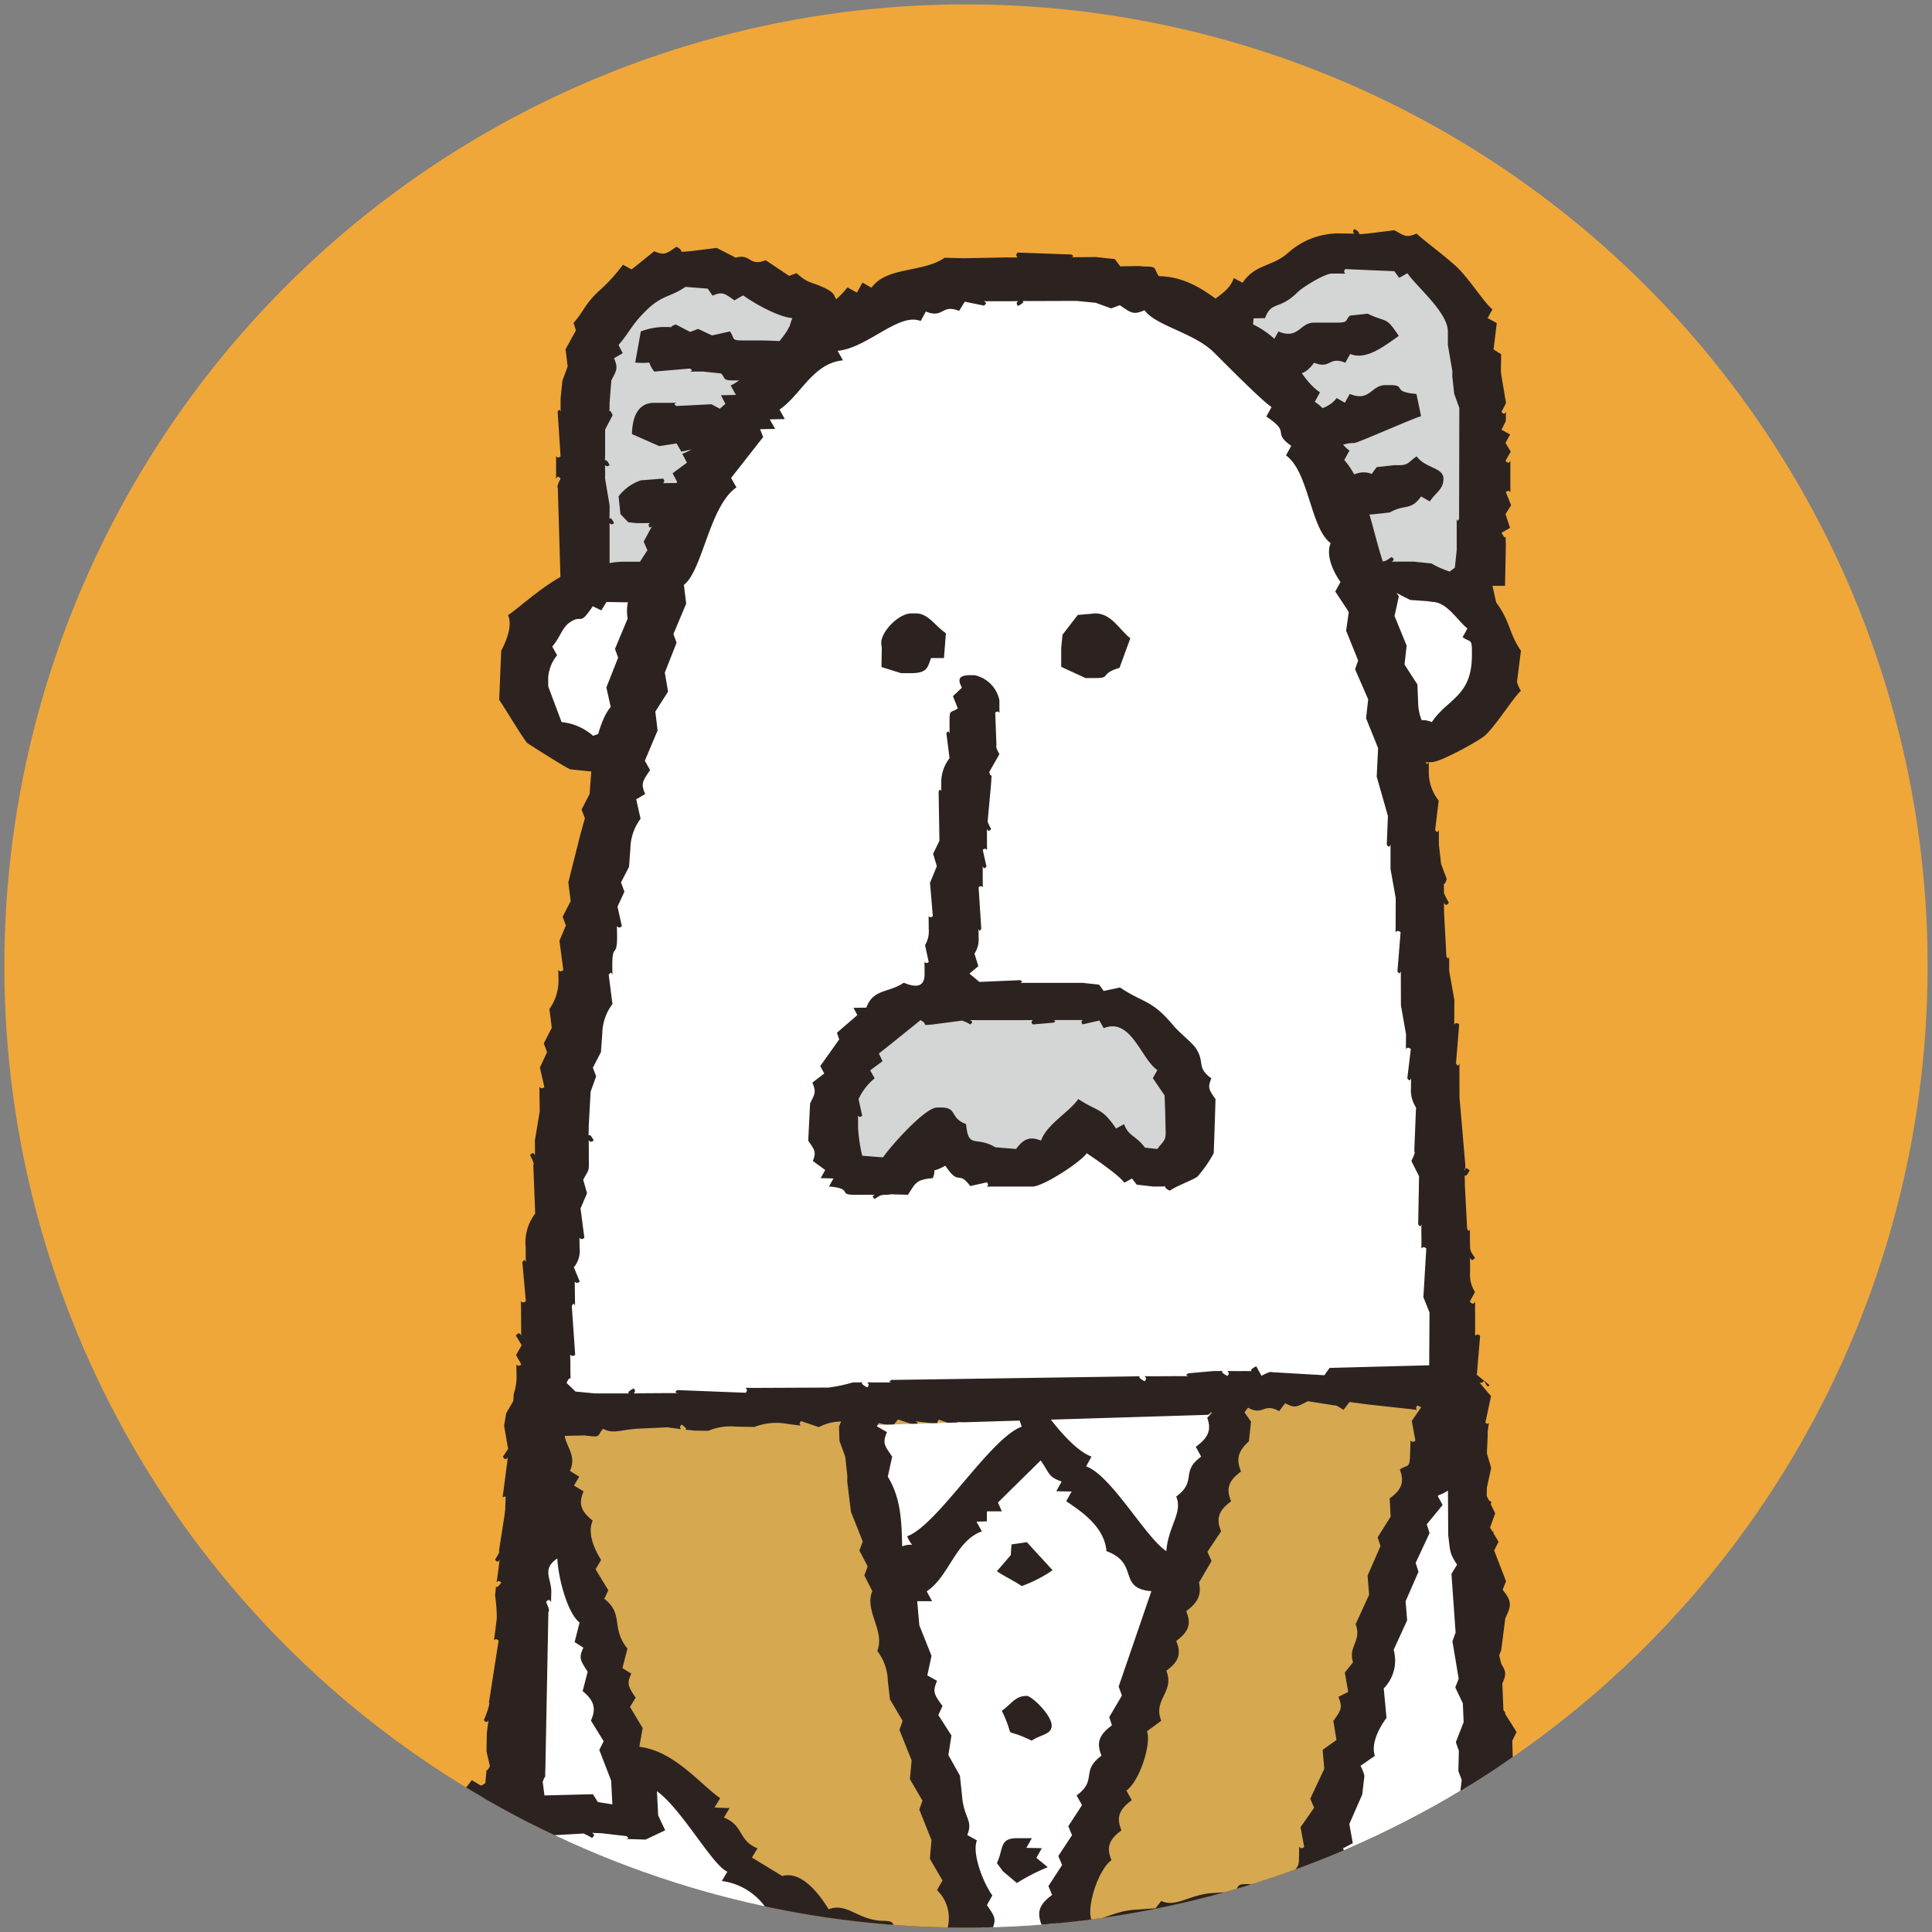 <svg xmlns="http://www.w3.org/2000/svg" xmlns:xlink="http://www.w3.org/1999/xlink" width="221" height="221" viewBox="0 0 221 221"><rect x="0" y="0" width="221" height="221" fill="#808080" stroke="none"/><defs><clipPath id="a"><circle cx="110" cy="110" r="110" transform="translate(6441 -1730)" fill="#fff" stroke="rgba(0,0,0,0)" stroke-width="1"/></clipPath></defs><g transform="translate(-6440.5 1730.5)"><circle cx="110" cy="110" r="110" transform="translate(6441 -1730)" fill="#efa73a" stroke="rgba(0,0,0,0)" stroke-width="1"/><g clip-path="url(#a)"><g transform="translate(6485.902 -1704.307)"><path d="M491.985,1220.854c-.009-.056-.576-.838-.585-.855.585-1.125.79-3.01,2.509-3.3l1.422-.251c1.719-.3.474.028.892-.622,1.319.381-.334.529,1.487.223.056-.019.883-.622.892-.641l1.579.492,1.812-.548,1.561.437,1.812-.53c.8.39-.92.584.994.261l4.264-.725,1.9-.13.614.631,1.858-.363.483-.019,1.9-.12.613.631,1.858-.363.483-.017,1.9-.131a6.269,6.269,0,0,0,2.945.26l1.9-.129.623.631,1.849-.363.483-.017,1.9-.122.613.631c1.654-.993,1.6.494,3.289-.547.632.641.2.929,1.533.7l.474-.075,1.9-.13.613.642c1.468-.893,2.824.306,5.3.064l1.9-.121.613.631c.985-.594,1.18-.492,2.388.093l.864-.668,1.617.519,1.812-.538c.789.381-.929.575.985.251l.483-.074,1.9-.131c.623.437.186.734,1.524.492,1.886-.306,2.5.549,4.376.224,1.356-.241.892,0,1.542.688l1.9-.381.474-.019,1.9-.13.613.641,1.867-.362.474-.019c1.756-.317,1.217-.3,2.425.056l1.375-.7.613.818,1.867-.361,1.422-.177c1.719-.3.446-.186,1,.306l1.858-.743.6.78,1.858-.362a5.869,5.869,0,0,0,.9-.567c1.208.586,1.4.669,2.425.055l2.109.958.818-.539c1.542.539,2.694,1.086,3.939.326a4.291,4.291,0,0,0,4.432.686l.632.818.827-.631.307,2.378.018,1.9c-1.245,1.411-.594,3.14-1.607,5.1l.288,1.867a5,5,0,0,1-.678,2.974l.622.835a8,8,0,0,0-.948,4.5c.158,1.347-.056.891-.78,1.579l.641,1.812c-1.059,1.078-1.2,1.877-.557,2.981-1.106,1.07-1.254,1.868-.613,2.974l-1.068,2.165.492.79-.957,2.239c.362,1.013.223,1.812-.892,2.9a3.791,3.791,0,0,1-.5,3.921l.632.818c-.725,1.356-1.133,2.935-.548,3.958-1.106,1.086-1.245,1.886-.6,2.992l-.864.668.594.781-.9.705.251,1.84v.464c.158,1.348-.047.891-.78,1.579,1.069,1.859-.985,2.945.083,4.8l-1.068,2.154.493.78-.957,2.258c.363,1.012.223,1.792-.892,2.879.641,1.106.5,1.906-.6,2.992.632,1.1.493,1.886-.613,2.982.632,1.106.493,1.886-.613,2.973l.622.836-1.068,2.211.455.762c-1.049,2-.4,3.725-1.849,5.157.567.976.455,1.18-.195,2.434l.623.818c-.678,1.282-.8,1.485-.232,2.462l-1.069,2.154.492.8-.957,2.239.353.743-1.068,2.212.455.763-.957,2.248c.353,1.021.214,1.8-.892,2.89l.623.835-1.069,2.212.455.762-1.068,2.21.474,1.765-.864,2.192a5.7,5.7,0,0,1-.78,3.828l.632.837-.966,2.247.046,2.722-.938.167.65,1.831c-.78,1.579-1.756,5.656-1.059,6.875l-1.068,2.164.149,1.831c.056,2.5-1.607,5.258-.688,6.838-1.115,1.087-1.254,1.868-.622,2.982L576.948,1368l.5.8c-.725,1.339-1.133,2.917-.548,3.958l-1.236,1.236c.529.976.112,2.555-.567,3.855l.325,1.385c2.4,1.2,11.325,4.32,12.236,6.551l1.421-.251a8.308,8.308,0,0,0,4.246,3.121l-.409.995c1.765.326,3.354,2.777,4.784,4.1,1.292,1.2,2.583,3.939,3.605,5.036l.093,2.387-3.856,2.964c-.214.019-1.793-.074-2.369.019-.065.019-.883.631-.883.631-.817-.418.9-.631-1.012-.307l-.483.084-1.9.13c-1.068-.882-2.973-.8-4.8-1.087-.855-.13-4.627-.948-4.655-.929l-.474.074a12.946,12.946,0,0,1-5.026-1.542l-.854.669c-1.868-1.906-3.995.017-6.122-2.333l-.864.651c-1.682-1.728-1.227.251-3.15-1.886l-.864.669c-1.691-1.728-1.227.233-3.159-1.9l-.864.669c-.846-.873-10.322-4.042-12.2-4.664l-.009-1.449,1.087-1.2-.557-.78,1.756-4.246-.418-.78,1.106-2.192-.493-.78.6-1.635-.074-1.85.009-.473c-.214-1.709-.167-.437.353-1.013l-.446-2.815c.111-.075-.465-.873-.474-.873l.864-.669c-.539-.949-.418-1.143.223-2.4l-.279-1.867c-.028-2.016.409-1.087.2-2.907-.2-1.72-.158-.448.362-1.032l-.7-2.76.455-1.578-.075-1.85-.111-1.413c-.2-1.709-.158-.437.362-1.022l-.771-3.7c.325-.818.437.91.214-1-.26-2.193.4-.707.13-2.9-.2-1.709-.158-.437.371-1.012l-.78-3.726c.325-.8.446.911.214-.976a4.683,4.683,0,0,1,.613-3l-.78-3.7c.511-1.217.622-1.413.056-2.4l.855-.669-.614-1.775c.771-1.44.27,1.208.316-1.023l.093-4.3-.177-.474c-.2-1.7-.167-.428.353-1.013l-.771-3.716.418-1.58-.065-1.83v-.473c-.2-1.71-.167-.456.362-1.042l-.446-2.787c.1-.093-.464-.873-.464-.873l.558-1.618-.074-1.831a10.869,10.869,0,0,0-.641-1.819c.474-.827.585.891.362-1.013l-.167-1.411c-.2-1.71-.167-.437.362-1.023l-.846-5.6-.6-3.735c.325-.8.446.9.214-1l-.39-3.28c-.2-1.709-.167-.437.362-1.023-.771-1.143-.437.456-.641-1.338l-.613-5.175c-.2-1.709.047-.473-.594-.854.474-1.338.52.306.306-1.486l-.715-4.191c-.437-.686-.149,1-.372-.909-.26-2.193-.548-.54-.817-2.741-.158-1.394-.112-1.56-1.171-1.7l.111.937-1.422.243c.074,2.21.6.744-.724,2.043l.622.818c-1.143,1.126-1.282,1.923-.641,3.02l-1.254,1.245c.883,1.561-.613,1.6.325,3.233l-.855.669c.6,1.051.455,1.848-.65,2.945.6,1.031.186,2.611-.492,3.912l.641,1.819-.809.651.595.8-.9.688.669,2.741-.957,2.146.158,1.83a5.035,5.035,0,0,1-.678,2.973l.65,1.831-.818,3.075.065,1.848c-.056.075.511.855.529.855l-1.068,2.174.52,1.775-.827,3.065.437,1.8-.818,3.067.428,1.794-.52,1.579.418.8-.613,1.635.437,1.775-.864,2.2.372,1.718-.827,3.084.409.8c-1.291,2.452-.1,4.719-1.626,7.022l.65,1.812a4.971,4.971,0,0,0-.558,2.963l.018,1.906-.669,3.084.409.78-.614,1.644.418.78-.613,1.654.418.78-.957,2.249.418,2.685-.957,2.127.158,1.83a5.169,5.169,0,0,1-.669,2.992l.279,1.876c-.056.066.52.846.529.865l-.864.678.7,1.226-.6,2.146.576,3.661c-.335.8-.446-.9-.214,1l.046.456.028,1.9-.372,1.6.492,2.722-.753.65.614,1.774-.52,1.579.446,1.8-1.747,2.081c-1.208-.306.455-.455-1.357-.121l-.474.066c-.92.167-.864,0-1.477-.213l-1.412.993-3.716.7-2.369.362c-.79-.26.929-.454-.985-.129l-1.422.251h-2.908l-1.421.259c-1.728.288-.446.177-1-.315l-3.781.8c-.084-.14-.9.473-.91.492l-1.58-.492-1.849.186-1.422.177h-2.908l-.474.093H497l-.474.111h-2.9c-2.072,0-2.741-.492-3.856.186l-.622-.818c-2.667,1.606-6.355-1.458-8.482-2.417l-.009-1.44c1.217-1.208,2.044-3.066,3.112-4.005,1.338-1.2,3.3-2.052,4.069-3.446l.985.343a6.907,6.907,0,0,1,4.534-2.74c1.357-.232.855-.288,1.31-1.181,1.849.419,2.7-1.429,5.11-1.83.474-.092,5.435-3.159,5.835-3.883l2.369-.4-.7-2.777c.353-.8.474.909.251-.995l-.511-4.227.158-2.908c-.009-.056-.585-.836-.6-.855.474-.835.585.874.362-1.013l-.167-1.411c-.2-1.71.056-.475-.585-.855.465-1.347.52.307.307-1.5-.074-.631.1-.5-.539-.39.483-1.347.52.306.306-1.5a7.934,7.934,0,0,0-.585-.844c.474-.838.585.865.362-1.041l-.056-.464c-.2-1.71-.158-.437.362-1.022-.8-1.18-.371.51-.641-1.319l-.307-3.8c-.232-.6-.334-.418.279-.52-.641-.948-.613.251-.641-1.329l.028-3.354c.037-.649.093-.492-.483-.4.474-1.348.52.306.316-1.488-.084-.641.093-.51-.539-.4.474-1.348.52.306.307-1.488-.074-.622.1-.492-.529-.39.474-1.357.52.3.307-1.487-.074-.631.1-.5-.53-.4.474-1.337.52.316.307-1.487a8.536,8.536,0,0,0-.585-.854c.474-.827.585.873.362-1.032l-.176-1.393c-.2-1.71.065-.492-.576-.874.474-1.347.511.307.3-1.486-.065-.641.112-.492-.53-.381.474-1.347.53.306.316-1.505-.009-.055-.585-.835-.594-.855l.576-1.6c-.557-1.106-.223.492-.437-1.31-.074-.613-.213-.437.418-.539-.762-1.143-.428.474-.641-1.328l-.186-3.335.2-.966-.669-.846.325-1.524c-.622-.642-.335,1.05-.558-.855l-.177-1.4c-.2-1.718-.167-.454.362-1.031l-.724-1.274a2.651,2.651,0,0,0,.334-2.015c-.2-1.7.056-.465-.585-.865.464-1.347.52.307.307-1.486l-.846-7.041c-.2-1.71.056-.475-.585-.874l-.009-1.432c.316-.8.427.9.2-1l-2.072-17.382c-.2-1.7-.167-.436.353-1.012l-.325-1.383c-.483-.67-.2,1-.427-.884l-.167-1.421c-.2-1.7-.158-.436.363-1.012l-.818-3.233-.27-2.824-.335-2.815-.632-6.132c.26-.8.372.919.149-.984l-.167-1.414c-.214-1.747-.223-1.2.2-2.433l-.381-.958c.269-1.235.307.419.1-1.384-.009-.075-.585-.855-.585-.873.474-.81.585.891.362-1.013l-.511-4.228c-.2-1.709-.167-.437.363-1.013-.771-1.142-.427.465-.641-1.327,0-.019.2-1.812.251-1.961-.65-.65-.362,1.032-.595-.874l-.046-.464c-.2-1.709-.167-.437.363-1.021-.771-1.143-.428.473-.651-1.32,0-.019.214-1.82.251-1.96-.65-.661-.353,1.031-.585-.874l-.836-7.042c-.111-.9-.251-.818-.641-1.319l.855-.678c-.7-1.05-.437.454-.613-1.282l-.362-7.154Z" transform="translate(-480.66 -932.425)" fill="#2c2321" fill-rule="evenodd"/><path d="M491.412,1220.386l.056.474c.223,1.886.111.177-.13.976l1.728,16.5c.641.38.391-.855.586.846l.167,1.4c.214,1.812.167.158-.3,1.505.641.38.381-.855.585.855l.056.464c.223,1.9.112.186-.195.985l.864,4.665c-.52.575-.567-.687-.362,1.012l.288,2.36c.223,1.886.1.185-.372,1.021.084.12.706,1.793.706,1.793a19.989,19.989,0,0,1-.195,2.434c.213,1.792-.13.194.641,1.319-.53.584-.567-.687-.362,1.022l.279,2.36c.232,1.9.112.177-.121.975l7.934,67.228,1.161,6.986c-.53.6-.567-.669-.363,1.041l.167,1.393c.223,1.9-.065.214.586.873-.251.614-.409.577-.307,1.488l.056.473a4.307,4.307,0,0,1-.093,1.942l.009,1.431c.214,1.792-.121.195.65,1.327-.529.576-.567-.7-.362,1.013l.167,1.411c.223,1.886-.065.224.585.855-.26.632-.418.586-.307,1.488l.167,1.421c.223,1.9.112.177-.362,1.012.39.53.539.437.641,1.348l.056.463c.232,1.887.112.186-.2.987l.009,1.449c.641.381.39-.855.595.854l.27,2.342c.232,1.9.121.2-.167.995l1.18,7.479c-.52.575-.567-.688-.362,1.012l.167,1.421c.232,1.886-.056.214.585.847,0,0-.362.965-.353,1.022.214,1.793-.13.194.344,1.337l.047,1.961-.985.186.623.836-1.431.232c-1.914.325-.186.129-.975-.112l-2.4.224c-1.608,1.505-3.484,1.374-4.46,3.15-1.264-.288-1.988.074-2.732,1.44-1.18-.279-2.6.558-3.688,1.58a3.943,3.943,0,0,0-3.7,1.625l-.91-.232-1.812,1.635c-2.081-.492-1.765,1.05-4,1.635l.028,1.3,2.927.382,1.914-.1.474-.094c1.329-.241.9.056,1.524.492l1.914-.241,3.856-.139.975.343,1.858-.743c.557.484-.715.6,1,.307l2.369-.419c1.914-.324.2-.129.994.252l1.821-.706.6.669,4.7-1.123c.557.492-.715.6,1.013.306l1.421-.232c1.914-.343.2-.13.995.251l1.811-.725.6.623,5.147-.874,2.276-1.161.39-.993-.437-1.784.706-3.067-.864-4.646c.52-.576.567.669.362-1.031v-.475l-.074-1.83.455-1.579-.7-2.778c.529-.584.567.689.362-1.012l.009-.473-.26-1.85.864-.659c-.79-1.375.121-1.635.084-3.847l-.279-1.886c.641-1.235.762-1.43.223-2.4l.9-.686-.594-.8.892-.688-.586-.8.808-.65-.437-1.784.827-3.084-.65-1.811c.529-.586.567.686.362-1.023l-.056-.465c-.158-1.327.1-.91.725-1.56l-.437-1.784.613-1.645-.632-.818c.65-1.253.771-1.458.2-2.433.744-.688.948-.233.781-1.58l-.047-.475c-.232-1.886-.121-.176.306-.993l-.371-1.728.715-2.193-.019-1.9-.056-.474c-.158-1.32.1-.893.734-1.543l-.65-1.812a5.043,5.043,0,0,0,.669-2.991l-.074-1.839.613-1.645-.669-.838.669-1.542-.019-1.44c-.214-1.794.13-.195-.641-1.32.743-.688.948-.241.78-1.579l-.056-.473c-.149-1.273.2-5.7,1.013-7.349l-.623-1.774.753-.641-.4-2.74.734-3.085-.427-1.775.9-3.141-.4-.78.9-3.141-.623-.818c.65-1.244.762-1.449.223-2.4l.817-.651-.372-1.737.957-2.24-.455-.78,1.068-2.192-.622-.838a7.124,7.124,0,0,0,.911-4.477c-.139-1.2,1.635-5.955,3.112-6.791l-.632-.818c1.4-1.264.242-.827,2.3-1.394l-.623-.818c2.174-.559.883.361,1.821-1.068l1.858-.531,2.369-.4c1.18-.2,1.923.873,3.112,1.421l-.4.995c.864.417.957-.093,1.115,1.255l.056.472c.223,1.886-.065.214.4.884l.465,2.322c.223,1.783.167.13-.288,1.44l.882.363-.065,3.409.771,1.3-.4,1c.641.382.381-.855.585.855l.056.464c.223,1.915-.065.224.353.911l1.635,11.706c-.529.576-.567-.686-.362,1.013l.52,3.289.13,6.2c.028,2.231.437-.381-.363,1.013.009.018.576.8.585.855.214,1.793.158.149-.307,1.505.623-.112.465-.251.372.4l.716,4.682c-.52.576-.558-.687-.362,1.013v.492l.074,1.83-.455,1.579.7,2.779c-.966,1.05-.279-1.032-.353,1.013l.037,3.846-.325.985.7,2.777c-.52.577-.567-.687-.362,1.013.26,2.192-.4.705-.13,2.907.223,1.886.112.177-.316.993l.65,1.812c-.53.586-.567-.669-.362,1.04a4.642,4.642,0,0,1-.613,2.974c.019.017.585.8.6.855l-.158,2.9a14.643,14.643,0,0,0-.139,2.91c.232,1.9.111.176-.242.993l.7,2.759c-.911,1.022-.325-.975-.279,1.022v4.784c-.047,2.23.455-.418-.158.985l.186,3.335c.214,1.793-.121.186.539,1.255l-.818,1.217.52,1.245-.52,1.6.437,1.784-.372,1.58.028,1.9.065.465-.139,2.908.037,3.847-.381.995.641,1.82c-.678,1.3-1.087,2.88-.493,3.92-1.849,1.813-.084,2.36-1.728,4.154l.028,1.886c.678.232,3.41,1.068,3.93,1.366,1.412.79,1.849,1.775,3.512.781l1.208,1.208.864-.669c2.016,2.052,8.362,1.542,9.69,4.106,1.18-.734,3.995.083,5,1.1l.8-.6,1.18,1.179c1.133-.7,1.923-.594,2.955.456,1.142-.706,1.932-.6,2.964.456,1.133-.707,1.923-.6,2.954.456a2.163,2.163,0,0,1,2.945.231l1.914-.111,1.5-.361-1.719-1.068.325-.893-3.623-2.379.409-1.012c-2.341-.418-3.2-3.336-5.825-3.809l.409-1.023-1.468.242.409-1.013c-2.109.2-2.174-.7-3.976-1.839-1.71-1.068-2.722-1.125-4.134-2.155-2.908-2.147-4.794-.855-7.823-4.228l1.245-1.255c-.753-1.309.279-4.515,1.263-5.982l-.557-.78,1.2-1.218-.529-1.783,1.022-2.138-.65-1.82c1.533-1.505,1.273-5.854,2.378-8.073l-.474-1.756,1.059-2.212-.622-.835c.836-1.6,1.812-5.7,1.143-6.867l.9-.706-.594-.78.864-.669c-.594-1.031-.186-2.611.539-3.958l-.622-.836c.734-1.429,1.421-4.328.836-5.37l.808-.65-.372-1.747.957-2.229-.455-.763,1.068-2.211-.4-.78,1.626-5.193-.381-.8,2.722-12.06-.632-.836a5.736,5.736,0,0,0,.78-3.847l.957-2.238-.455-.761,1.068-2.212-.5-.8,1.078-2.155c-.632-1.1-.5-1.886.613-2.982-.641-1.106-.493-1.9.65-3.009l-.623-.838c1.487-2.174-.845,0,1.254-1.161l-.372-1.737.957-2.23-.623-.835c1.5-2.166-.836.018,1.263-1.162l-.427-1.784.9-3.131-.623-.817c.688-1.328,1.1-2.909.5-3.939,1.106-1.087,1.245-1.867.892-2.89l.957-2.248-.409-.78,1.524-6.114-.391-.8,1.5-6.113-.623-.818c1.105-1.087,1.254-1.886.613-2.992,1.106-1.1,1.245-1.877.65-2.945l.892-.705-.557-.763,1.226-1.236-.567-1.319,1.319-5.082-.5-.78,1.05-2.147-.613-1.338a3.113,3.113,0,0,0,.251-1.961c-.158-1.327.093-.91.725-1.56l-.651-1.811a2.6,2.6,0,0,0,.725-2.053c-.186-1.6-.91-.985-2.146-1.6l-.864.67a13.191,13.191,0,0,0-5.918-.957l-1.849.177-1.57-.437-1.858.743c-.548-.483.716-.594-1-.306l-.474.2-4.33.139c-1.412.055-.762.074-1.514-.65l-1.821.724-.6-.667-4.673,1.086-.622-.835c-1.013.622-1.208.53-2.453-.094l-.864.678a7.757,7.757,0,0,0-4.441-.687c-1.329.233-.9-.055-1.524-.492l-1.9.121-1.431.186-1.858.343-.613-.614-1.9.122-.474.017-1.858.345-.623-.808c-1.7,1.031-1.635-.473-3.289.52l-.622-.818c-1.673,1.023-2.927-.454-5.333-.056-1.338.242-.9-.055-1.524-.483l-1.9.121-.474.074c-1.337.233-.91-.055-1.533-.686-1.022.613-1.217.511-2.425.149l-1.9.1-.483.111-2.917.13-2.927-.381-1.9.12-.483.019-1.849.343-.623-.613-1.9.13-.474.019-1.858.343-.613-.622-1.9.13-.483.074c-1.329.233-.9-.055-1.514-.641l-1.858.753c-.558-.512.715-.623-1-.316l-.474.075c-1.756.305-1.226.288-2.471-.139l-1.329.79c-.548-.484.725-.6-1-.307l-.474.093c-1.914.324-.2.111-1-.307-1.152.689-1.932,0-1.728,1.72l.056.474c.223,1.9.112.2-.362,1.021.39.519.529.427.641,1.337Z" transform="translate(-474.782 -928.055)" fill="#2c2321" fill-rule="evenodd"/><path d="M599.471,1201.533l-1.812-2.136-1.951-.287-1.561-.075-1.71.436-3-.547c-.864.381,1.013.511-1.078.269l-4.645-.557c-1.877-.241-.492-.186-1.1.381l-2.016-.706-1.068.418-4.209-.075-2.072-.036a36.328,36.328,0,0,1-7.479.938l-2.081-.028-.678.706-1.97-.678-1.709.548-1.97-.473c-.678.658-.213.946-1.663.761l-2.583-.307c-1.877-.213-.492-.186-1.1.381l-2.016-.686-.669.854-1.988-.678c-.864.456,1.013.584-1.069.334l-1.551-.185-3.168.148a10.608,10.608,0,0,1-.966-.641c-.883.493.985.641-1.1.382-.074-.019-.957-.614-.966-.632l-.687.929-2.026-.3-1.552-.121c-1.867-.224-.483-.168-1.1.38l-2.016-.7-.669.855-3.019-.707c-.855.363,1.013.511-1.068.251l-1.552-.176c-1.877-.241-.492-.186-1.1.381l-2.016-.706-.669.864-2.025-.288a4.288,4.288,0,0,1-.966-.559l-1.728.6-.892-.457-1.765.661-2.007-.093h-.52l-2.072-.037-.678.707c-1.236-.8.529-.419-1.449-.651a23.915,23.915,0,0,1-2.639.177l-1.552-.177c-1.877-.223-.492-.186-1.1.381l-2.016-.687-.669.845c-1.2-.65-2.063-.5-3.187.678-1.106-.622-1.319-.492-2.648.194l-2.016-.705-3.2.725-1.1,1.886-.232,1.421.455,2.648-.595.9c.548.892.688-.938.428,1.115l-.325,2.517c-.232,1.849-.177.493.39,1.087L486,1219.25c.186.084-.437.957-.446.976.511.873.641-.976.39,1.069l-.065.51c-.242,1.831-.186.474.381,1.068-.845,1.255-.465-.473-.706,1.468a18.793,18.793,0,0,1,.2,2.584l-.186,1.523c-.232,1.831-.186.483.39,1.068l-1.105,7.08c.195.074-.464,1.793-.576,1.978.52.865.65-.966.39,1.07l-.056.51-.037,2.026.39,1.69c-.622,1.2-.242-.529-.483,1.411l-.232,3.56c.66,1.467.195-1.339.177,1.048l-.2,6.142c-.074,2.1-.567.121.334,1.087l-.873,4,.585,2.127-.743,2.482c.455.854.586-1,.325,1.059l-.186,1.523c-.232,1.831-.186.474.381,1.068l-.715,1.98c.455.855.595-.985.335,1.049a4.726,4.726,0,0,0,.65,3.177l-.78,2.992c.39.835.52-.993.269,1.059-.306,2.351.427.743.13,3.1-.232,1.831-.186.465.39,1.068l-.511,3.029c.112.074-.511.947-.52.957l.938.678-.771,1.356.529,1.106-.734,1.495.91.651-.743,2.954.483,1.673-.455.873.66,1.719-.493,1.942.557,1.673-.093,1.978-.39,3.54c-.232,1.83-.177.483.39,1.068l-.715,1.978c.455.854.594-.985.335,1.068l-.2,1.505c-.233,1.848-.186.492.39,1.087l-.781,3c.391.828.53-1,.27,1.051l-.065.512c-.241,1.83-.186.464.381,1.068l-.771,2.992.753,1.6-.725.937.65,1.729-.093,1.979c.065.074-.567.938-.576.938l.79,3.141v3.12l-.074.512c-.232,1.849-.186.492.39,1.086-.845,1.255-.464-.492-.715,1.45-.084.678-.232.493.455.567-.845,1.255-.465-.474-.706,1.449l-.223,3.578.39,1.673-.65,3.948c.353.855.493-.976.233,1.059a4.782,4.782,0,0,0,.641,3.178l-.864,4c.353.836.483-.993.232,1.032l-.065.51a4.865,4.865,0,0,0,.585,3.69l-.985,5.025c.334.837.474-1,.214,1.032l-.455,3.557c-.121.976-.269.865-.706,1.449l.92,2.11c2.629-.716-.808.233,1.923.288l7.3.251c2.1.166.167.586,1.087-.269a12.961,12.961,0,0,0,2.518.818l9.848.938c.855-.251-1.022-.4,1.069-.139l1.542.176c1.877.241.492.186,1.1-.38l2.025.705.669-.865,2.016.288a5.567,5.567,0,0,0,3.233-.705l2.016.705c.864-.455-1-.585,1.078-.325l.52.056,2.081.036,3.187-.566,3.187-.02c.074.02.957.631.975.651l.678-.92,2.025.288h.52l2.072.018a7.436,7.436,0,0,1,3.215-.417l2.081.036a6.9,6.9,0,0,1,3.215-.417c1.877.213.483.166,1.1-.382l2.016.688,3.326-.855.883.437a4.862,4.862,0,0,1,3.261-.669l2.081.019a6.824,6.824,0,0,1,3.734-.363l.511.075,2.081.038.669-.716,2.025.279,1.552.121,2.072.037a7.047,7.047,0,0,1,3.224-.418c1.867.223.483.168,1.1-.382l2.016.7.669-.855,1.979.65c.864-.436-1.013-.557,1.078-.324l.52.073c1.468.178.957-.055,1.672-.835l2.016.707c.873-.456-1-.577,1.087-.326l2.583.307,3.159-.139.52.066,3.159-.14,3.614.445.678-1.468-.762-1.217c.52-.995.39-1.208-.307-2.5l.316-2.035c-.056-.075.567-.919.585-.938l-.938-.678c.817-1.208.437.511.678-1.413a10.11,10.11,0,0,0-.39-1.068c.716-.725.39,1.087.641-.966l.233-3.567-.39-1.655.483-1.941c-.446-.854-.585.995-.325-1.05l.065-.511c.232-1.831.176-.474-.39-1.068l.873-4.014c-.353-.855-.492.976-.232-1.05l.065-.511a3.2,3.2,0,0,0-.26-2.09l.688-.919-.984-.7.688-1.933c-.827-1.5-.3,1.319-.335-1.076l.037-5.12-.056-3.094a15.338,15.338,0,0,1,.79-1.96l-.613-1.691.493-1.942c-.465-.836-.594.993-.334-1.05l.065-.512c.232-1.83.177-.473-.39-1.068l.781-2.992-.818-.659.288-1.979v-.5c.232-1.859.186-.493-.39-1.1l.78-2.992c-.39-.837-.52,1-.269-1.051l.074-.51.028-2.035-.39-1.665.492-1.941c-.455-.854-.594.976-.334-1.05l.2-1.533-.148-3.1.595-4.553-.149-3.1.334-2.517c.232-1.859.176-.493-.39-1.07l.688-.929-.511-2.721.474-1.942c-.455-.855-.585.976-.334-1.049l.2-1.524c.232-1.859-.056-.511.65-.966l.019-1.524c-.344-.854-.483.986-.223-1.068l.2-1.505c.232-1.839.186-.492-.391-1.086l.874-4.013-.455-1.655.492-1.941c-.455-.855-.595.985-.334-1.05l.065-.512c.232-1.83.186-.473-.381-1.068l.79-1.411-.65-2.259.6-4.989c-.167-.092.455-.957.465-.957-.511-.873-.641.957-.39-1.086l.074-.512c.232-1.831.176-.474-.39-1.068l.715-1.978c-.455-.854-.595.974-.335-1.05l.065-.512c.232-1.83.186-.473-.39-1.068l.715-1.978c-.455-.855-.585.976-.325-1.078l.065-.483c.176-1.458-.047-.966-.846-1.654l1.069-.995-.7-1.133c.734-1.162.353.585.595-1.357l.353-4.59-1.124-1.237c.771-1.178.39.55.632-1.374l.121-2.564-.762-3.243.52-1.941-.938-2.287.418-1.9-.966-1.031,1.189-.512a8.627,8.627,0,0,1-.558-3.622c.232-1.831.177-.474-.39-1.069l.715-1.979-1.1-2.257.641-2.937-.493-1.672.093-1.978v-.5c.232-1.83.176-.473-.26-1.05l.65-3.039Z" transform="translate(-474.326 -1068.036)" fill="#2c2321" fill-rule="evenodd"/><path d="M584.745,1199.593c1.877.213.493.157,1.106-.382,2.778,1.543,1.2-1.56,3.354,2.445l-.688.929.65,1.717-.548,2.965a10.415,10.415,0,0,1,.789,5.2,4.679,4.679,0,0,0,.65,3.178l-.725,1.979c.455.854.595-.995.334,1.05a4.715,4.715,0,0,0,.65,3.159l-.78,3.01a5.451,5.451,0,0,1,.529,3.121c-.242,1.85-.186.493.381,1.088l-.715,1.978.557,1.672-.093,1.98v.511c-.232,1.831-.186.464.39,1.068l-.985,5.026c.334.837.474-1,.214,1.05a4.7,4.7,0,0,0,.65,3.159l-.78,3.01.808.641c-.808,1.208-.427-.531-.669,1.412-.009.075.381,1.068.381,1.068l-.716.93c.52,1.319.511.76.27,2.629l-.065.512c-.232,1.829-.176.464.39,1.068l-.771,2.991c.381.855.52-.994.26,1.05l-.2,1.525a4.864,4.864,0,0,0,.586,3.67l-.874,4.012.78.651-.474,2.972-.557,1.487.529,2.183c-.622,1.217-.241-.53-.492,1.413l-.446,3.54c-.242,1.83-.186.492.381,1.068l-.771,3.011c.381.835.52-.995.26,1.059l-.316,2.517-.037,2.035.716.669c-.809,1.2-.437-.52-.678,1.422l-.725,7.618c.279.836.409-1,.149,1.032l-.065.51.148,3.1-.083.512.158,3.1-.214,1.524.148,3.084-.084.5c-.232,1.858-.176.493.39,1.087l-.715,1.979c.455.836.594-.994.334,1.06-.3,2.359.427.743.13,3.1-.232,1.83-.177.465.39,1.068-.845,1.254-.464-.493-.715,1.449a17.526,17.526,0,0,1,.195,2.592l-.186,1.523c-.233,1.84-.186.475.381,1.078l-.706,1.98.548,1.681-.641,3.958.464,2.648-.594.891c.92,1.543.4-1.255.427,1.124l.083,4.608-.2.512.149,3.1-.084.51c-.232,1.831-.177.464.381,1.068l-.864,4.005.455,1.672-.278,2.973c.111.074-.511.948-.521.966l.6,1.69c-.6,1.208-.232-.528-.474,1.413a10.075,10.075,0,0,0,.391,1.068c-.716.725-.391-1.087-.651.948,0,.019.214,1.923.26,2.081l-2.592-.074-.669.7-1.979-.678c-.873.456,1,.584-1.087.334l-.511-.055c-1.877-.241-.493-.186-1.1.381l-2.025-.706-1.71.539-2.007-.093-.52.019c-1.877-.232-.493-.177-1.1.381l-2.025-.706-.66.874-1.979-.669-1.71.538-.892-.455-1.765.661-1.96-.493c-.873.456,1,.586-1.078.325l-.52-.055-2.072-.037-.678.716-2.025-.279h-.52l-2.072-.036a7.182,7.182,0,0,1-3.215.417l-2.081-.037-.669.716-2.025-.279h-.52c-1.477-.176-.966.037-1.682.818l-2.062-.307h-.52a5.163,5.163,0,0,0-3.735.576l-2.063-.306h-.52l-2.081-.037-.669.715-2.025-.3a3.841,3.841,0,0,0-2.137.326l-1.5-.669-.669.893-2.025-.271a14.747,14.747,0,0,0-5.3.446l-.938-.668-1.756.631-1.394-.539-1.124.511-1.514-.716-.669.893c-1.068-.577-1.282-.456-2.61.241l-.929-.678-1.765.641c-1.226-.6.539-.241-1.44-.474l-5.7-.455c-.855.27,1.022.4-1.068.167l-.52-.074c-1.867-.222-.511.056-.966-.642-1.449.512.362.568-1.616.326a9.58,9.58,0,0,1-.966-.631c-.883.512.994.631-1.1.381l-6.708-.8c.65-1.142.213-2.806-.52-4.171.836-1.255.465.474.706-1.468l.111-2.545-.409-1.663.1-1.978.121-1.524-.139-3.1.074-.511c.186-1.431-.046-.939-.836-1.635.836-1.255.455.474.706-1.468l.111-2.537c-.307-.854-.437.976-.186-1.059l.2-1.523c.232-1.831.186-.474-.39-1.068l.725-1.98c-.465-.855-.595.985-.334-1.068l.065-.492c.232-1.848-.065-.512.641-.957-.5-1.421-.567.362-.325-1.58l.325-2.527c.232-1.849.177-.483-.39-1.086l.715-1.98c-.641-1.263-.762-1.486-.139-2.573l-.938-.669.474-2.982c-.111-.093.511-.957.53-.957a4.7,4.7,0,0,1-.65-3.159c.232-1.849.186-.492-.39-1.086l.78-2.992-.493-1.673.093-1.98.26-2.527c.232-1.848.176-.483-.391-1.086.846-1.255.465.492.706-1.449l.065-.512c.232-1.831.186-.465-.381-1.068l.659-4.032c-.139-.084.483-.957.492-.957a4.932,4.932,0,0,1-.576-3.689l.056-.5c.232-1.831.176-.473-.39-1.068l.725-1.98-.558-1.672.455-.873-.651-1.72.084-1.979a4.061,4.061,0,0,1,.586-.947l-.939-.669.288-2,.13-1.505c.242-1.849.186-.493-.39-1.088l.715-1.979c-.455-.855-.585.976-.325-1.05l.195-1.524c.232-1.839.176-.473-.39-1.077l.679-.921-.5-2.722.464-1.942-.548-1.672.093-1.979v-.5c.232-1.84.176-.473-.39-1.078l.715-1.979-.557-1.681c.613-1.2.242.519.483-1.4a18.832,18.832,0,0,1-.2-2.592l.065-.512c.232-1.829.177-.464-.39-1.068l.873-4c-.353-.855-.493.974-.232-1.06l.195-1.524-.149-3.1a10.928,10.928,0,0,1,.66-.937c-.511-.874-.65.956-.39-1.079l.065-.5c.232-1.858.186-.492-.39-1.087l.511-3.02c-.121-.083.511-.957.52-.957l-.614-1.709.093-1.96c-.056-.075.567-.939.576-.957-.511-.874-.641.976-.381-1.068l.065-.512c.232-1.839.176-.473-.39-1.068.845-1.255.464.465.706-1.458.084-.688.242-.483-.446-.576.836-1.253.455.493.706-1.449l.594-6.606-.381-1.673.493-1.923c-.455-.854-.595.976-.335-1.068l.455-3.539c.232-1.831.176-.474-.39-1.068l1.1-6.049c-.316-.835-.455,1-.2-1.049l.186-1.523c.232-1.831.177-.474-.381-1.068l.362-1.5,3.5-.084.52.055c1.477.177.957-.037,1.682-.818,1.208.651,1.942.084,4.19-.018l3.168-.149.511.074c1.877.232.492.177,1.1-.38,1.282.835-.492.454,1.486.687l1.57.019a6.568,6.568,0,0,1,3.205-.475l2.072.038a6.931,6.931,0,0,1,3.735-.362l.52.074c1.877.214.483.167,1.1-.381l2.016.688a5.5,5.5,0,0,1,3.726-.52l.52.064c1.877.224.483.186,1.1-.381l3.066.744.65-.781,1.979.661c.873-.437-1-.568,1.087-.335l.511.075c1.877.223.483.167,1.1-.381l2.016.7c.864-.437-1-.586,1.078-.335l.52.075,3.159-.139,1.552.2c1.877.222.493.166,1.106-.382l2.016.687.669-.854,1.979.659,1.71-.548,3.029.279c.084-.112.976.484.985.5l8.51-1.123,2.081.13.678-.7c1.793.985,1.738-.614,3.577.409l.688-.93c1.783.977,1.737-.613,3.567.4l.688-.911c1.069.586,1.282.456,2.6-.232l3.094.492c.083-.111.966.5.975.5l.688-.9,2.016.271,4.655.511Z" transform="translate(-469.095 -1064.636)" fill="#d6a850" fill-rule="evenodd"/><path d="M492.539,1196.056c.92-1.374,4.153-4.59,6.123-4.59h.511c.985,0,.91.169,1.533.512-.5.669-6.457,4.013-7.655,4.589l-.511-.512Zm-5.1-3.066.455.948-1.514,1.125.242.891-1.515,5.064,2.351,3.493,2.025.223h1.533a12.058,12.058,0,0,0,3.716-1.9c2.193-2.016,1.347-1.086,3.549-2.564.753-.5,2.824-1.95,3.577-2.555,1.839-1.43,2.081-.65,3.438-2.666,2.9,1.2,2.639-1.051,3.057-2.053a11.644,11.644,0,0,1-2.035-3.047c-1.329-.13-4.59-2.361-5.119-2.852l-2.026-.214-2.545.056-2.044-.056c-.762,1.032-2.165,1.375-3.707,2.918-1.124,1.152-1.932,2.658-3.438,3.2Z" transform="translate(-443.8 -1162.814)" fill="#2c2321" fill-rule="evenodd"/><path d="M508.164,1184.8h-.511a8.612,8.612,0,0,0-5.983,2.174c-1.858,1.672-3.8,1.291-5.258,3.465l-1-.539c-.492,1.394-1.6,1.9-2.741,2.862-1.868,1.56-1.412,1.8-2.239,3.651l2.453,2.666-.529,2.536c3.354,2.258,1.347,3.484,3.614,5.138l-.446.893.808,1.012-.92,1.125c1.589,1.078,2.815,2.221,2.044,4.087,1.3.957,1.561,1.775,1.022,3.067,2.165,1.579.381,2.48,2.49,4.06l-.446,2.053c1.3.965,1.551,1.775,1.012,3.064,2.369,1.729-.288,1.906,3.577,4.591.613-.362.539-.5,1.524-.5l1.524-.075,1.97-.149,1.635-.854.92.343,1.608-.631,1.533-.177c1.951,0,.186-.149,1.487.483l.566-.78,2.026-.213h.5c2.063,0,.223.093,1.013-.456l2.053.456c1.143-1.562-.325-.818,1.988-1l-.464-2.044h1.44l.093-4.609c-.074-2.035.2-.074-.483-1.476l.966-.539-.52-1.58.641-1.012-.6-1.515c.632-.52.511.836.511-1.012v-1.525c0-2.071.093-.231-.549-1.048l.595-1.023-.595-1.012.52-.966-.985-.539c0-.019.5-.966.5-1.012,0-2.072.093-.243-.5-1.041.009-.019.511-.938.52-1.013l-.52-3.066-.065-.492.027-2.016-.864-.539.362-3.021-1.04-.574.548-1c-.845-.631-2.527-3.3-3.939-4.711-1.133-1.123-4.46-3.595-4.729-3.957-1.142.473-1.347.325-2.536-.381l-3.066.381c-1.719.149-.39.056-1.533-.512-.52.623.827.512-1.022.512Z" transform="translate(-399.677 -1184.287)" fill="#2c2321" fill-rule="evenodd"/><path d="M508.019,1207.208h-.511l-2.026.224-.567.78c-1.849-.743-2.982,1.051-5.574,1.051-1.849,0-.493-.111-1.013.51l-1.533-.166-1.078-3.391,1.05.548.585-1.04c2.118.854,3.205-1.051,5.565-1.051.4,0,6.587-2.777,7.646-3.066l-.529-2.545c-2.982-.251-1.041-1.013-3.038-1.013h-.511c-1.645,0-1.774,1.961-4.079,1.013l-.558,1-.947-.529c-1.356,1.83-4.265,1.439-6.652,2.6l-.8-2.147-.214-2.472c2.36-.176.883.567,2.025-1.012,1.291.548,2.109.287,3.066-1.013,1.9.78,1.663-.78,3.568,0l.557-1c1.9.78,4.014-1.012,5.565-2.063-1.551-2.323-1.264-1.441-3.568-2.547l-2.025.224c-.6.576-.112.8-1.552.8h-2.546c-1.654,0-1.775,1.97-4.079,1.012l-.558.995-2.509.019.223-2.517,1.31-.019c.725-2,1.644-.893,3.7-2.945.613-.614,3.122-2.156,3.949-2.156h.511c1.858,0,.5.112,1.022-.511l5.612.241.548.761.947-.53c1.04,1.543,4.627,4.469,4.627,6.661v1.543l.52,3.048-.019.511.223,2.025.585,1.617-.028,12.682c-.363.8-.269-1.031-.269,1.022v2.556l-.214,2.016a19.575,19.575,0,0,1-2.332,1.543l-2.044-.057-.5.057-2.026.223-.576.771-2.007-.409c-.78.539,1.05.446-1,.446h-.52c-.985,0-.9.149-1.524.51l-.994-.594c-.511-2.015-1.636-3.576-1.041-5.026l-1-.547.149-1.488,2.36-.221c.632-.2,2.192-1.3,3.084-1.3h.5l2.026-.224c1.793-1.012,2.36-.14,3.586-1.83l.994.567c.734-1.087,1.561-1.385,1.561-2.6,0-1.3-2.044-1.162-3.066-2.554-.92.611-.892,1.011-2.035,1.011Z" transform="translate(-393.409 -1180.191)" fill="#d4d5d5" fill-rule="evenodd"/><path d="M493.852,1185.018l-2.583,2.082-.994-.539a20.261,20.261,0,0,1-2.927,3.168c-1.551,1.543-1.524,2.127-2.722,3.484l.27.855-1.189,2.164.242,1.97-.595,1.618-.214,2.034v.511c0,2.063.093.214-.334,1.013l.334,5.1c-.632.528-.511-.838-.511,1.011v.529c0,2.055-.093.214.511,1.013-.009.019-.511.948-.316,1.022l.316,10.7c.019,1.922.14.222-.334,1.449l1.4,2.164-.557.976c.92.622.9,1.041,2.035,1.041h1.533c2.063,0,.223.083,1.022-.353l1.533-.159c.52.614-.836.512,1.012.512h.52c2.053,0,.214-.111,1.013.306l6.122-.306a5.031,5.031,0,0,0,3.568,1.012h1.533c1.951,0,.186-.168,1.533.511.771-.548,1.682-.947,2.583-1.56l-.52-.948.994-.558c-.474-1.143-.325-1.347.455-2.547l-.242-1.977.846-1.635-.548-.976c.836-1.218.985-1.394.79-2.415l1.189-2.174-.427-2,.994-.567c-.789-1.9.79-1.645.288-3.429l1.292-2.192-.335-.93,1.255-3.121-.233-1.97,1.347-3.159-.325-.928,1.1-3.14.2-2.537c-2.035-.743-.455-1.04-2.592-2-1.635-.743-1.644-.381-3.047-1.616l-.855.307-2.685-1.794c-1.905.78-1.663-.8-3.429-.288L501,1184.637l-3.075.381c-1.709.139-.381.064-1.533-.512-1.2.836-1.394.994-2.545.512Z" transform="translate(-464.419 -1182.471)" fill="#2c2321" fill-rule="evenodd"/><path d="M484.772,1191.642c1.292-1.485,1.449-2.267,3.177-3.958,1.8-1.773,2.741-1.485,4.469-2.684l2.555.2.548.8c1.106-.456,1.3-.316,2.509.539l.994-.567c1.189.855,3.93,2.453,5.63,2.6-1.524,3.7,2.379,2.555-4.079,2.555h-1.524c-1.458,0-.938-.158-1.533-1.032l-2.053.457-1.589-.745-.92.346-1.635-.855c-1.273.454.493.288-1.458.288a7.8,7.8,0,0,0-2.546.51l-.641,3.559c2.5.214,1.022-.53,2.174,1.032l4.088-.345c.79.437-1.05.345,1.013.345h.511l2.025.214c.594.585.1.8,1.542.8h1.524c1.858,0,.5-.1,1.022.53l2.555-.213c-.669,1.56-.511-.223-.511,1.737v.511c0,2.156-1.44.874-3.066,1.524-.79-.6,1.04-.51-1.013-.51h-1.533l-1.617-.855-3.995.2c-.79-.456,1.04-.363-1.012-.363H488.85c-1.849,0-2.508,1.6-2.546,3.577l3.122,1.375,1.979-.307.548.938,2.007-.428c.79.539-1.05.447,1,.447H496.5c1.858,0,.5-.1,1.022.512l2.054-.457,1.505.529-.79,2.064c.632,1.96-.632,1.709-2.258.929-.8.594,1.041.51-1.022.51a19.7,19.7,0,0,0-2.546-.51h-3.568c-1.858,0-.5.13-1.031-.512l-2.546.2a5.375,5.375,0,0,0-2.546,1.83l.214,2.035.9.93.92.1h.511c1.849,0,.492-.1,1.022.51,1.347-.669-.428-.51,1.524-.51l4.6.221c.8.382-1.041.288,1.012.288h.511c1.858,0,.5-.111,1.022.512l2.053-.456-.762,3.084.186,1.98-1.1,3.009-2.425.038c-1.839,0-.492.1-1.012-.512l-7.145.308-.548-.8c-1.394.567-3.3.642-2-2.062-.6-.8-.511,1.031-.511-1.022v-3.568c0-1.859-.111-.492.511-1.022-.669-1.339-.511.417-.511-1.525v-.52l-.52-3.056.009-.5c0-1.849-.121-.512.511-1.041-.669-1.337-.511.437-.511-1.523v-2.536l.855-1.635c-.5-1.255-.344.529-.344-1.431l.2-2.564c.632-1.189.781-1.394.307-2.536l.994-.567-.483-.957Z" transform="translate(-459.417 -1178.376)" fill="#d4d5d5" fill-rule="evenodd"/><path d="M501.4,1188.856h-3.568c-2.063,0-.223-.093-1.013.456l-1.923-.224-3.02,1.8-.167,1.523c0,1.961-.158.2.511,1.543-.632.5-.511-.835-.511,1.013v4.589c0,2.052-.093.223.3,1.021l-.3,8.167c1.1,1.57.827,4.079,3.056,4.079h7.656c2.666,0,2.945-1.032,5.1-1.032.985,0,5.407-2.434,6.113-3.065,1.254-1.142,3.391-4.58,4.088-5.083a4.565,4.565,0,0,1-.455-1.022l.455-3.577c-1.6-2.294-1.161-3.874-3.7-6.512-2.323-2.406-4.19-2.082-6.522-3.466l-2.025-.213H503.96c-2.063,0-.223.093-1.022-.529-.622.362-.548.529-1.533.529Z" transform="translate(-389.145 -1150.801)" fill="#2c2321" fill-rule="evenodd"/><path d="M503.417,1203.557c-1.914-.78-1.663.79-3.568,0-.586.808-.1,1.031-1.533,1.031h-5.612l.334-5.119-.632-1.6c.455-1.272.3.492.3-1.449V1194.9c0-1.849.121-.511-.511-1.021l.2-2.555.381-1.524h1.459l3.057-.531h.511c.985,0,.9-.138,1.524-.5l1.617.819,1.97.14.5.074c1.784,0,3.01,2.267,4.079,3.047l-.557,1c.845.614,1.068.121,1.068,1.551v.512c0,4.738-2.787,4.951-4.59,7.646Z" transform="translate(-385.035 -1147.153)" fill="#fff" fill-rule="evenodd"/><path d="M491.1,1189.4c-2.285,0-6.717,4.144-8.157,5.1.493,1.2-.139,2.815-.79,4.078l-.232,5.612c.678.966,2.527,4.115,3.215,4.952.018,0,4.6,2.965,4.961,3l2.025.214c2.638.194,3.911,1.728,5.612,1.012.594.854.074,1.022,1.533,1.022h1.524c1.849,0,2.3-1.961,3.1-3.084l-.548-1a4.8,4.8,0,0,0,1.3-3.938l1.189-2.156-.223-1.978,1.347-3.178-.558-.976a4.059,4.059,0,0,0,1.05-4.051l.818-.539.176-1.543c-1.04-.761-1.923-2.546-3.567-2.546h-.52c-1.765,0-.771-1.012-2.546-1.012H496.2c-2.657,0-2.945,1.012-5.1,1.012Z" transform="translate(-470.222 -1150.328)" fill="#2c2321" fill-rule="evenodd"/><path d="M489.194,1188.9l2.007.037,4.58-.056c.994,0,.91.148,1.533.511l-.8,2.137.334.892c-1.672,2.378-.706,4.989-2.592,7.163l.446,2.052-1.3,2.128.381.882-1.57.037-2.026-.213-1.616-.587-.92.326a6.384,6.384,0,0,0-3.6-1.57l-1.524-4.068-.009-1.033a4.559,4.559,0,0,1,1.022-2.544l-.557-.995c.855-.967,1.133-2.146,1.951-2.723,1.589-1.106,1.04.558,2.685-1.886l.976.474.594-.966Z" transform="translate(-465.214 -1146.234)" fill="#fff" fill-rule="evenodd"/><path d="M538.748,1185.142l-5.008.094-2.23-.056c-2.481,1.737-6.6.976-8.371,3.429l-1.031-.586-.632,1.142-1.087-.594a8.978,8.978,0,0,1-5.6,3.391l.613,1.068-1.672.019c-.539,1.505-5.212,6.189-6.7,6.736l.6,1.087-1.71.038.511.984-2.722,2.37.6,1.078c-1.951,1.319-.91,1.56-2.815,2.268l.538,1.011-1.644,1.218.539,1.013-1.644,1.216.288.948-2.49,4.646.427.975-1.524,2.36.6,1.087a5.091,5.091,0,0,0-1.337,4.376l-1.45,3.465.363,1-1.347,3.41.5,2.23c-1.366,1.6-2,5.183-2.258,7.8l-.158,2.156-.92,1.784.381.993-.511,1.831-1.384,5.5.269,2.145-.92,1.793.372.995-.734,1.747.437,3.354c-.678.567-.567-.9-.548,1.106a5.585,5.585,0,0,1-1.04,3.344l.269,2.157-.91,1.781.372,1-.818,1.755.511,2.24c-.678.558-.558-.91-.558,1.1l.028,1.665-.558,3.362.009.539c0,2.258.1.261-.558,1.126.009,0,.567,1.039.372,1.114l.214,5.565a5.461,5.461,0,0,0-1.087,3.9v.567c.009,2.229.1.232-.381,1.106l.4,4.441c-.678.585-.558-.883-.548,1.123l.009,1.673c.009,2.248.1.241-.6,1.142l.66,1.106-.641,1.125.6,1.078c-.678.575-.557-.891-.548,1.125a6.164,6.164,0,0,1-.316,2.229l-.149,2.472,110.977-3.745c.177-.668.5.892.781.279l-1.44-1.178.372-4.47c-.687-.556-.558.91-.567-1.1l-.009-1.673c-.009-2.248.112-.251-.6-1.143l.594-1.087a3.578,3.578,0,0,1-.567-2.229v-.548c-.009-2.248-.1-.25.557-1.124-.39-.668-.567-.577-.567-1.672l-.009-.539c-.009-2.249.1-.252-.316-1.124l-.26-5.008c-.009-2.127-.177-.2.548-1.673-1.05-.873-.325,1.126-.539-1.1l-.623-7.238-.009-2.777c-.009-2.249.1-.26-.391-1.106l.363-4.469c-.688-.577-.548.91-.558-1.1l.009-1.692-.595-3.335v-.549c-.009-2.248.1-.231-.316-1.106l-.269-5.025c-.009-2.229-.1-.232.548-1.106-.009-.019-.557-1.032-.557-1.106-.009-2.137-.167-.2.316-1.6l-.65-1.755-.251-2.221v-.558c-.009-2.23.1-.243-.427-1.087l.409-3.364a5.187,5.187,0,0,1-1.133-3.335c-.009-2.248.1-.232-.427-1.106l.409-3.344a5.77,5.77,0,0,1-1.2-3.335l-.083-2.155-1.477-2.285.242-2.165-1.384-3.391.493-2.249c-2.862-4.069-2.955-11.872-6.243-15.589l.594-1.087c-2.109-1.524-1.291-3.8-3.967-5.575l.594-1.087c-2.629-1.747-3.242-5.658-7.767-7.823-3.159-1.523-5.816-5.37-10.666-5.464-.659-.92-.084-1.1-1.682-1.1l-.548-.056-2.183.037-.632-.836-2.2-.232-1.682.019c-2.239,0-.232.092-1.106-.307l-6.132-.222c-.558.688.91.548-1.106.566Z" transform="translate(-468.854 -1181.891)" fill="#2c2321" fill-rule="evenodd"/><path d="M489.371,1252.706l-.372-1.012.92-1.776.158-2.165a5.787,5.787,0,0,1,1.162-3.335l-.5-2.23,1.022-.6c-.492-1.2-.334-1.412.567-2.741l-.6-1.068,1.458-3.465-.26-2.156,1.458-2.285-.371-2.184,1.347-3.41-.363-.993,1.459-3.474-.26-2.156c2.137-1.617,2.926-9.059,6.011-11.139l-.613-1.087,3.67-4.682-.353-.893,1.719-.036-.613-1.088,1.719-.037-.6-1.086c2.416-1.635,3.819-5.314,7.256-5.63l-.613-1.088c3.429-.326,7.015-4.422,9.5-3.409l.595-1.087c2.044.835,1.765-.891,3.8-.074l.65-1.051,2.193.446c.855-.595-1.143-.484,1.106-.5h1.663c2.026,0,.548-.131,1.124.539,1.459-.725-.464-.539,1.663-.559l5.008-.017,2.211.213,1.774.642.994-.363c1.356.94,1.57,1.106,2.825.576,1.337,1.822,5.713,2.582,7.962,4.85,1.31,1.3,5.435,5.482,6.568,6.225l-.6,1.086c2.936,1.943.548,1.682,2.852,3.355l-.6,1.087c2.638,1.9,2.787,8.352,5.11,10.034-.539,1.31.158,3.065,1.124,4.45l-.595,1.087,1.542,2.34-.3,2.147,1.375,3.409-.353.995,1.5,3.446-.242,2.166,1.375,3.409-.158,3.261,1.282,4.506-.13,3.279c.52.855.409-1.142.427,1.106v1.673l.595,3.335-.009,2.777c.009,2.035-.121.549.567,1.125l-.362,4.469c.483.854.381-1.143.39,1.087l.009,2.8.585,3.317-.009.566c.009,2.026-.13.539.557,1.126l-.4,3.334c.53.875.418-1.142.418,1.106a3.568,3.568,0,0,0,.576,2.24l-.2,5.008c.214.075-.335,1.106-.335,1.106l.883,1.755-.1,5.482c.474.874.353-1.142.363,1.1l.009.568c.009,2.016-.121.538.557,1.106l-.334,5.573.7,1.756-.037,6.039-11.391.3-.6.836-6.085-.354c-.065-.139-1.087.4-1.105.419l-.6-1.088c-1.422.706.5.53-1.626.549h-.557c-2.016,0-.539-.131-1.106.556-1.468-.725.455-.556-1.672-.556l-2.787.251c-.873.436,1.134.326-1.115.326l-2.778.017c-2.016,0-.548-.121-1.115.567-1.468-.724.455-.567-1.672-.548l-27.277.4c-.873.382,1.134.269-1.115.288h-.557c-2.016,0-.539-.121-1.106.566-1.477-.724.446-.566-1.682-.566a17.614,17.614,0,0,1-2.778.586l-8.352.037c-2.026,0-.539-.131-1.106.556l-7.8-.306c-.864.454,1.143.343-1.105.343l-2.788.019c-2.016.019-.539.13-1.115-.557-1.468.743.464.557-1.663.576h-2.787l-2.211-.214-1.022-.984c.6-1.357.446.567.437-1.562v-.557c-.019-2.016-.139-.547.548-1.106l-.39-5.592c.464-.855.372,1.142.362-1.106l-.009-.548c-.009-2.026-.13-.539.557-1.125l-.669-1.635a2.951,2.951,0,0,0,.651-2.266c-.009-2.017-.13-.521.548-1.106l-.437-3.355.743-1.747-.437-1.542c.734-1.374.65-.76.641-2.824v-.567c-.009-2.015-.13-.529.558-1.1-.743-1.468-.567.456-.567-1.673l.214-3.9.632-1.756-.372-1,.92-1.773.158-2.156a5.732,5.732,0,0,1,1.161-3.345l-.427-3.335c.511-.873.418,1.143.409-1.106-.009-2.6.557-.743.548-3.363-.018-2.006-.139-.52.548-1.1l-.5-2.23.8-1.747Z" transform="translate(-463.366 -1176.95)" fill="#fff" fill-rule="evenodd"/><path d="M488.988,1191.463l-.149,1.524v2.146l2.778,1.283h1.143c1.849,0,.437-.484,2.75-1.171l1.236-3.382c-1.152-.855-2.146-2.843-3.986-2.843l-2.025.176-1.747,2.268Z" transform="translate(-412.851 -1145.047)" fill="#2c2321" fill-rule="evenodd"/><path d="M486.623,1192.43l.065.558-.037,2.165,2.248.705h1.142c1.867,0,1.905-.687,2.276-1.728H493.8l.223-2.842c-1.273-.855-2-2.268-3.419-2.268h-.567c-1.375,0-3.419,2.025-3.419,3.41Z" transform="translate(-431.223 -1145.047)" fill="#2c2321" fill-rule="evenodd"/><path d="M529.129,1198.877l-42.747,1.306,15.991,67.069,3.207-.853,23.549-67.522Z" transform="translate(-433.223 -1063.327)" fill="#fff" fill-rule="evenodd"/><path d="M509.172,1205.327c1.1,1.579.827,1.839,2.4,2.415l-.613,1.106,1.756.037-.623,1.106c1.849,1.235,4.385,2.981,4.608,5.713,3.818,1.385,1.208,4.256,5.138,4.58l-3.744,10.908.372,1.031-1.45,2.462.307.948c-1.505,1.1-1.784,2.015-1.189,3.465-2.425,1.765-.427,2.778-2.852,4.552l.622,1.106-1.57,2.415.427,1.022-1.57,2.387.437,1.024-1.57,2.414.427,1.013c-1.5,1.087-1.784,2-1.189,3.447-2.425,1.774-.427,2.777-2.852,4.552l.613,1.106-.7,1.142c-1.5-.484-1.17.492-.492-1.106-.985-1.43-1.691-3.205-1.134-4.552l-1.106-.632c.492-1.235.325-1.458-.6-2.8l.622-1.1c-1.133-1.58-2.341-4.906-1.765-6.3l-1.105-.613c.706-1.747-.4-1.859-.6-4.525l-.241-2.267-1.319-2.359.353-2.23-1.5-2.341.474-1.031c-.985-1.384-1.152-1.6-.623-2.89l-1.115-.614.483-2.239-1.394-3.493-.242-2.759h1.7l-.613-1.125c2.592-1.728,3.261-5.76,6.308-6.866l-.613-1.106,1.189-.037v-1.142h1.709l-.446-1.012,4.887-4.813Zm19.055-4.878c.474,1.32.2,2.229-1.31,3.316l.614,1.125c-2.416,1.765-.418,2.779-2.852,4.561.771,1.867-.892,3.318-1.134,6.253-2.4-1.588-6.262-8.649-9.17-9.7l.613-1.115c-2.035-.743-4.534-3.968-5.816-5.825l-1.022,1.255-1.022-.343-.464.473.344,1.012c-3.642,1.33-9.625,11.289-13.109,12.543.687,1.6,1.013.613-.567,1.142-.065-2.852-.139-5.5-1.644-7.962l.5-2.295c-.938-1.356-1.1-1.57-.6-2.806l-1.152-.66.613-1.106c-3.066-.251-1.663-1.143-2.843-1.143h-1.18l-.92,2.285.056,1.635.66,1.812.242,2.257-.018.576.427,3.466,1.347,3.39-.381,1.04.947,1.812-.381,1.031.91,1.8c-.939,2.249,1.5,4.572.567,6.839a5.862,5.862,0,0,1,1.208,3.409l.242,2.127,1.449,2.462-.362,1.04,1.394,3.484-.2,2.138,1.44,2.472-.362,1.013,1.394,3.5-.186,2.137,1.441,2.472-.623,1.106a4.462,4.462,0,0,1,1.143,4.552c.994,1.441,1.7,3.215,1.171,4.525l1.161.65-.585,1.05,1.04.623-.5,2.285c.985,1.412,1.394,2.453,2.889,3.521l1.663-.669c.585.705-.929.556,1.142.556h2.852c.223-2.647-.613-.993,1.189-2.3l-.623-1.106c2.425-1.775.428-2.8,2.9-4.589l-.613-1.106c2.415-1.784.427-2.8,2.843-4.571-.586-1.441.725-5.7,2.285-6.848-.594-1.43-.316-2.34,1.143-3.409-.595-1.432-.325-2.36,1.18-3.446l-.613-1.106c1.561-1.143,2.871-5.426,2.35-6.773l1.636-1.217c-.995-2.407,1.57-3.3.576-5.715,1.459-1.048,1.728-1.977,1.134-3.409,1.458-1.068,1.737-1.979,1.142-3.409,1.459-1.07,1.738-2,1.459-3.272l1.44-2.461-.474-1.06,1.57-2.341c-.595-1.431-.325-2.36,1.143-3.429-.595-1.431-.325-2.34,1.133-3.409-.594-1.449-.316-2.36.9-3.448l.242-2.248c-1.6-2.4-1.013-1.124-3.3-2.165l-1.71,1.709Z" transform="translate(-435.534 -1064.462)" fill="#2c2321" fill-rule="evenodd"/><path d="M488.614,1219.743c1.793,3.744-.325,1.616,3.419,3.419.966-.678,2.285-.7,2.285-1.71,0-1.235-2.295-3.409-2.852-3.409-1.329,0-1.738.92-2.852,1.7Zm-.567,17.42.7.948,1.588,1.338a22.48,22.48,0,0,1,3.531-1.811l-1.3-1.068.623-1.106-1.765-.038.622-1.106h-1.709c-2.034,0-1.514,1.245-2.285,2.843Zm1.672-36.447-.083,1.226-1.589,1.839c.966.651,1.979,1.106,2.843,1.7a15.685,15.685,0,0,0,3.53-1.811l-2.945-3.215-1.756.261Z" transform="translate(-419.417 -1050.244)" fill="#2c2321" fill-rule="evenodd"/><path d="M595.149,1198.806l-.678,1.031.437,1.04-1.551,2.248.418,2.248c-.706.567-.52-.929-.595,1.106l-.018.549c-.047,1.579-.27,1.031-1.171,1.653.539,1.413.232,2.3-1.161,3.3l.111,2.09-1.486,2.36.325,1.013-1.477,3.371.177,2.185-1.542,3.371c.725,1.941-.883,2.517-.3,4.358l-.939,1.181.39,2.209-1.115.559c.483,1.272.316,1.5-.585,2.759l.353,2.183-1.579,1.124.186,2.174-1.6,3.41.437,1.04-1.552,2.229.418,2.267c-.706.548-.53-.937-.594,1.088l-.018.566c-.056,1.793-3.875,2.649-5.668,2.592-1.57-.055-1.04.222-1.719.836l-2.23.167c-2.889.1-4.339,1.718-6.122.92l-.65.836-2.221.157c-2.89.131-4.348,1.747-6.132.949l-.632,1.068c-2.889-1.3-3.279,2.22-6.178.91l-.1.874-6.039,1.645-1.143-1.645-1.115-.037c-2.824-.094-4-2.11-6.095-1.33-.622-.956-.047-1.123-1.644-1.161-2.815-.111-4-2.118-6.095-1.319-1.17-1.886-3.14-4.413-5.314-3.8l-3.465-2.118.641-1.051c-2.249-.91-1.543-2.6-3.846-3.521l.65-1.078-1.719-.064.641-1.068c-2.425-1.746-5.315-5.426-9.244-5.881l.381-2.146-1.45-2.416.641-1.049c-.873-1.357-1.022-1.579-.493-2.76l-1.013-.631.576-2.23c-1.923-2.359-.371-3.919-2.648-5.7l.455-.976-1.459-2.4.641-1.068c-.92-1.43-1.552-3.2-.966-4.5-1.394-1.1-1.635-2-1.04-3.344l-1.106-.668.6-1.013-1.059-.66c1.05-2.323-1.421-3.26-.371-5.583-2.258-1.635-1.412-1.4-4.292-2.686l-1.134.288-.437,1.106-.316,2.192-.018.568c-.065,2.118-.177.195.483,1.653l-.975.539.307,3.372c-.7.567-.52-.919-.595,1.115l-.046,1.662c-.084,2.249-.121.243.344,1.126l-.53,4.45c.66.594.585-.893.511,1.142l-.093,2.8c-.074,2.231-.112.233.288,1.106l.1,3.921c-.706.539-.52-.929-.595,1.106l-.093,2.777c-.074,2.249-.1.233.52,1.143a11.723,11.723,0,0,0-.595,1.087c-.065,2.137-.177.195.511,1.69-.715.559-.539-.929-.6,1.106l-.019.558c-.074,2.248.093.241-.353,1.106l-.25,3.78.938,1.218-2.852,1.663-1.068-.632c-1.356,1.886-1.208,1.031-2.583,3.595-.7,1.283-1.486,3.187-1.9,4.08l-.2,3.883-.083,4.4.585,1.792.158,2.211c.112,2.649.892,5.009,2.639,6.262l-.65,1.068,1.124.037-.047,1.125,1.728.074-.641,1.068c2.406.3,4.209,2.379,5.5,2.415l2.834.13-.325.919,1.328,2.472-.5.995,1.505,2.378-.576,1,1.57,1.253c-.632,1.375-.39,2.287.929,3.355l-.659,2.852,1.171,1.412,2.2.307,3.9.055,2.193.13.65-.835,2.221-.167c3.224-.141,7.451-2.862,9.5-1.942l.65-1.068a4.377,4.377,0,0,0,4.525-1.013l1.069.633c1.347-.874,1.561-1.023,2.806-.454,1.1-1.394,2-1.636,3.382-1,.688-.928.121-1.124,1.709-1.077a15.479,15.479,0,0,0,6.773-1.989,9.5,9.5,0,0,0,3.865,1.226l.557.02c2.081.073,2.629,1.039,4.971,1.365h2.239c.622.957.047,1.125,1.635,1.18l1.682.056c1.932.056.809,1.142,2.75,1.2l.548.084,2.146.241,1.719.882,2.165-.2,1.756.707,2.2.306.557.019c2.258.074.251-.083,1.087.567l1.709-.474c1.31.689.7.585,2.76.651l1.682.055c2.248.075.242-.093,1.087.6.7-.362.623-.547,1.7-.511l2.787.094c2.248.093.251-.094,1.1.594a9.876,9.876,0,0,1,1.133-.5,13.15,13.15,0,0,1,2.769.633,22.543,22.543,0,0,0,2.61-1.6l.307-2.211a5.226,5.226,0,0,1,1.282-3.326l-.576-1.106c.966-1.291,1.134-1.505.688-2.722l1.1-.576c-.892-2.378,1.644-3.158,1-5.406l2.072-2.871c-.8-2.109.92-1.773.437-3.734l1.486-2.36-.567-1.106c1.013-1.366,1.765-3.084,1.263-4.431,2.425-1.653.511-2.7,2.936-4.376-.5-1.337.251-3.066,1.319-4.44l-.39-1,1.5-2.267-.427-2.268c2.8-.938-.5,1.125,1.765-1.086l-.548-1.051,1.115-.567-.307-1.031.381-.418-.437-1.18-.074-2.527.492-.995-1.5-2.379-.13-3.177c.557-1.226.409-1.45-.511-2.824l.39-1,.455-3.6c.632-1.4.883-1.859-.3-3.288l.39-.976-1.356-3.521.5-1-1.4-2.341.576-2.212c-.669-.595-.585.893-.52-1.142.084-2.594-.539-.763-.446-3.355.074-2.248.112-.26-.464-1.125l.576-2.238c-1.394-1.087-1.635-1.988-1-3.373-2.267-1.635-1.421-1.394-4.292-2.685l-1.18.344Z" transform="translate(-477.269 -1066.775)" fill="#2c2321" fill-rule="evenodd"/><path d="M482.837,1212.558c.688-.846.52,1.162.594-1.087.047-1.56-1.152-2.648.688-3.883.112,2.267,1.162,6.261,2.546,7.329l-.567,2.24,1,.633c-.539,1.178-.381,1.393.493,2.759l-.576,2.21c1.328,1.088,1.57,2,.948,3.373l1.458,2.36-.5,1,1.356,3.5.139,2.721-1.654-.259-.567-.9-5.547.139-.2-1.543c.465-1.411.223.53.307-1.615l.344-17.847c.251-.056-.26-1.115-.269-1.134Zm100.748-8.891,1.8-2.193c-.8-1.6-.762-.724.614-1.654l.027,5.082c.242,1.923.139,2.036,1.013,3.4l-.641,1.048.474,6.709-.363,1,.716,4.283-.39.995.864,1.82.093,2.156-.892,2.285.344.995-.056,2.323.381,1-.2,1.718.26.948c-1.505,1.013-2.388,3.65-1.886,4.989l-1.106.566c.511,1.375.2,2.267-1.254,3.261.529,1.422.232,2.3-1.227,3.308.539,1.43.232,2.322-1.226,3.3l.418,2.266-1.505,2.268.39,1c-1.059,1.394-1.811,3.121-1.319,4.458-1.9,1.311-1.468,3.466-2.973,5.482l.576,1.106-1.5,2.359.121,2.109c-3.271,4.442.883,5.046-6.244,4.785l-6.123-.446c-.864-.436,1.143-.259-1.115-.353l-3.9-.121c-2.016-.074-.549.112-1.1-.6l-2.258.436-.557-1.05-2.193-.037-.548-.093a5.363,5.363,0,0,1-3.865-1.236l-2.239-.009-.558-.074c-2.016-.074-.539.1-1.1-.6l-2.248.418-.567-1.05-2.741-.092,1.254-1.58,1.031-.037.557.02,2.221-.159.659-.835c2.007.9,1.793-.836,3.856.11l.641-1.077c1.338.6,2.239.343,3.335-1.031,1.106.492,8.473-1.923,10.155-3.01l1.607.705c2.48-1.29,1.05.094,1.774-1.709l1.672.056,1.115.037,1.839-2.091-.66-1.189.288-1.691.92-.585.158-3.3,1.1.038-.307-3.372,1.468-2.239-.279-2.194,1.551-2.229-.437-1.04c1.013-1.3,1.18-1.524.7-2.788l1.115-.584-.4-2.193,1.477-3.372.251-2.146a5.143,5.143,0,0,0-.446-1.143l1.644-1.142c-.437-1.255.316-2.973,1.329-4.339l-.316-3.373a4.544,4.544,0,0,0,1.133-4.413l1.542-3.374-.177-2.174,1.477-3.382-.325-1.011,1.589-3.411-.325-1.021Zm-30.037,48.107c1.942.075.892-1.087,2.834-1.013l1.672.056-.576,2.229,2.415,7.349c-1.96.873-3.187.436-4.469,2.053-1.384-.622-2.295-.381-3.382,1.013-1.394-.633-2.295-.4-3.382.993-1.245-.557-1.459-.4-2.806.473l-2.23-.575-.623,1.012c-2.016-.91-1.8.818-3.865-.111-.669.854-.139,1.115-1.71,1.06l-.558-.02a72.365,72.365,0,0,0-6.791,2.574l-2.221-.576c-1.078,1.338-1.979,1.571-3.372.939-.669.855-.14,1.124-1.71,1.068l-.558-.019c-1.8-.066-2.016,2.091-4.5.966l-.641,1.069c-1.338-.6-2.248-.363-3.335,1.031-1.245-.558-1.459-.409-2.815.455l-2.22-.556-.632.993c-2.062-.929-2.666.985-6.123.949l-.641,1.068c-1.2-.531-1.412-.382-2.759.492l-1.068-.641a5.169,5.169,0,0,1-3.419,1.059c-2.016-.075-.53-.167-1.124.5l-1.7-.4c-.65-1.58.381-2.118-1.514-3.605l.641-1.077c-1.449-1.125-2.146-3.791-1.552-5.092l-1.2-1.059,1.375-1.068,1.013-.075.557.02c1.589.055,1.022-.139,1.709-1.068,2.054.937,1.84-.8,3.9.149l.641-1.078,2.183.111,1.663.185.576.9,2.3-.78.984.418c1.728-1.143,9.476-3.047,10.722-2.48l.641-1.079,2.183.131.557-.056,2.22-.157.66-.838,2.174.113.566-.037,2.211-.168.66-.836c1.756.78,14.326-3.26,15.757-5.082,1.347.622,4.636-.465,6.188-1.468l1.068.631a5.139,5.139,0,0,1,3.41-1.05Zm-43.1,1.941,1.607-2.211.056-1.673c1.737.818,2.211,1.162,3.512.669l.567,1.115c1.96-.733,4.552,2.1,8.25,2.536-.715.929-2.722,1.6-5.082,1.505-1.589-.056-1.022.149-1.71,1.068l-2.23-.138-.558.055-2.22.139-.65.836-2.741-.075,1.449-2.879-.251-.949Z" transform="translate(-465.77 -1055.508)" fill="#fff" fill-rule="evenodd"/><path d="M504.1,1207.98l-.8-1.69-.14-2.768c2.852,2.043,6.355,8.51,8.055,9.2l-.632,1.068a7.293,7.293,0,0,1,4.971,2.974l-.307,2.221c-1.83,1.429-1.728,5.091-3.9,6.587l.576,1.106-1.31.975-1.013.094-.557-.02-2.22.169-.65.818-1.013-.6-.678,1.106-1.022-.614-.669,1.125-1.524-1.217-.1,1.18c-2.778-.093-3.317-.168-5.063.957l-3.345-.252-2.778-.176-.576-.893c-4.088,1.525-5.584-4.793-6.977-6.949l.139-2.229c-.167-2.342-.585-1.217-.511-3.382.065-2.016.139-.52-.52-1.124l.316-2.8.883-.558c-.474-1.291.465-3.316,1.31-4.934l3.884.669.558.037c2.025.056.548-.111,1.1.595l5.045-.288c.074-.111,1.078.473,1.087.492.9-.641-1.115-.6,1.143-.53l2.778.326c.864.456-1.152.288,1.106.362l1.115.036,2.249-1.068Z" transform="translate(-473.414 -1024.816)" fill="#fff" fill-rule="evenodd"/><path d="M491.017,1206.11c3.3-.177,1.2-1.086,3.382-1.012l1.673.075-1.57,3.929.334,1.023c-1.487,1.96.418,1.542-2.351,2.174l-.269-1.217.316-2.137-1.5-1.237-.019-1.6Z" transform="translate(-394.794 -1011.787)" fill="#fff" fill-rule="evenodd"/><path d="M503.311,1191.219l-1.031.976.558,1.4c-.8.558-.948.066-.948,1.431v.475c0,1.923.084.194-.362.937l.362,2.852a4.52,4.52,0,0,0-.948,2.862c0,1.9.084.2-.3.948l.093,5.639-.725,1.486.428,1.422-.781,1.9.325,3.809c-.585.492-.474-.763-.474.966v.464a3.1,3.1,0,0,1-.418,1.886l.418,1.933c-.585.465-.474-.78-.474.937v.474c0,1.831-1.561,1.292-2.379.957-1.719,1.18-3.493.678-4.283,2.852l-1.468.019.437.836-2.332,2.016.26.761-2.165,3.048.455.855L486.2,1236.4c.446,1.068.307,1.255-.26,2.378l-.214,4.264c.781,1.126.92,1.3.53,2.323l1.412,1.032-.52.929,1.468.037-.52.92c2.806.223.994.948,2.862.948h1.421c1.914,0,.2-.094.948.473.585-.334.511-.473,1.431-.473l.474-.056,1.9.056c.873-1.311.883-1.746,2.852-1.9.567-1.543-.613-.343,1.431-1.422,1.645,2.453,1.412.418,2.843,2.323l1.914-.426c.483.594-.78.483.948.483h4.274c1.189,0,5.5-2.779,6.188-3.809.9.594,3.781,2.574,4.3,3.372l.883-.483.539.705,1.886.214h.474c1.821,0,.167-.139,1.421.473.864-.594,2.4-1.1,3.159-1.6a14.427,14.427,0,0,0,1.867-2.685l.149-4.284.056-1.9c-.78-1.125-.911-1.31-.474-2.378-1.737-1.264-.7-1.813-1.774-3.447-.483-.706-1.9-1.775-2.6-2.63-2.49-2.972-3.326-2.472-6.076-4.32l-1.867.4-.529-.724-1.886-.205H510.92c-1.923,0-.2.075-.947-.306l-4.664.2-1.143-.948,1.022-.854-.446-1.431a2.984,2.984,0,0,0,.474-1.9c0-1.923-.093-.195.307-.948l-.307-4.748c.585-.492.474.78.474-.966v-.473c0-1.922-.083-.2.428-.938l-.428-1.9c.586-.493.483.78.483-.948v-.492c0-1.906-.093-.2.474-.94-.009-.017-.483-.891-.39-.946l.39-4.284c.093-1.662.074-.306-.214-1.3l1.161-2.033c-.009,0-.483-.892-.335-.948l-.139-3.809c.585-.483.474.78.474-.939v-.473a3.681,3.681,0,0,0-2.852-2.871h-.474c-1.5,0-1.394.622-.957,1.439Z" transform="translate(-438.676 -1138.754)" fill="#2c2321" fill-rule="evenodd"/><path d="M495.376,1204.039c-1.412,0-5.426,4.57-6.179,5.7l-2.378-.186a18.777,18.777,0,0,1-.473-3.141v-.465c0-1.746-.112-.472.473-.966l-.418-1.9a6.54,6.54,0,0,1,1.84-2.378l-.511-.921,1.412-1.04-.418-.883c.26-.185,4.739-3.78,4.748-3.818,1.05.529-.13.641,1.431.492l3.335-.437a4.41,4.41,0,0,1,.948.437c.743-.557-.966-.492.948-.492h5.231c1.728,0,.464-.1.948.492l2.388-.2c.743-.362-.975-.3.948-.3h1.422c1.728,0,.465-.1.957.492l1.914-.437.5.873c3.131-1.272,4.274,3.541,6.141,4.795l-.52.919,1.347,1.98.065,1.85.056,2.378c0,1.068-.371,1.059-.947,1.9l-1.422-.157c-1.059-1.422-1.867-1.272-2.388-2.686l-.919.5c-1.664-2.462-2.1-1.886-4.311-3.373-1.161,1.6-3.577,2.853-4.274,4.756-1.208-.492-1.96-.259-2.852.957l-2.378-.194c-2.221-1.347-3.085.269-3.336-2.649-1.914-.705-.966-1.9-2.843-1.9Z" transform="translate(-433.593 -1103.542)" fill="#d4d5d5" fill-rule="evenodd"/></g></g></g></svg>